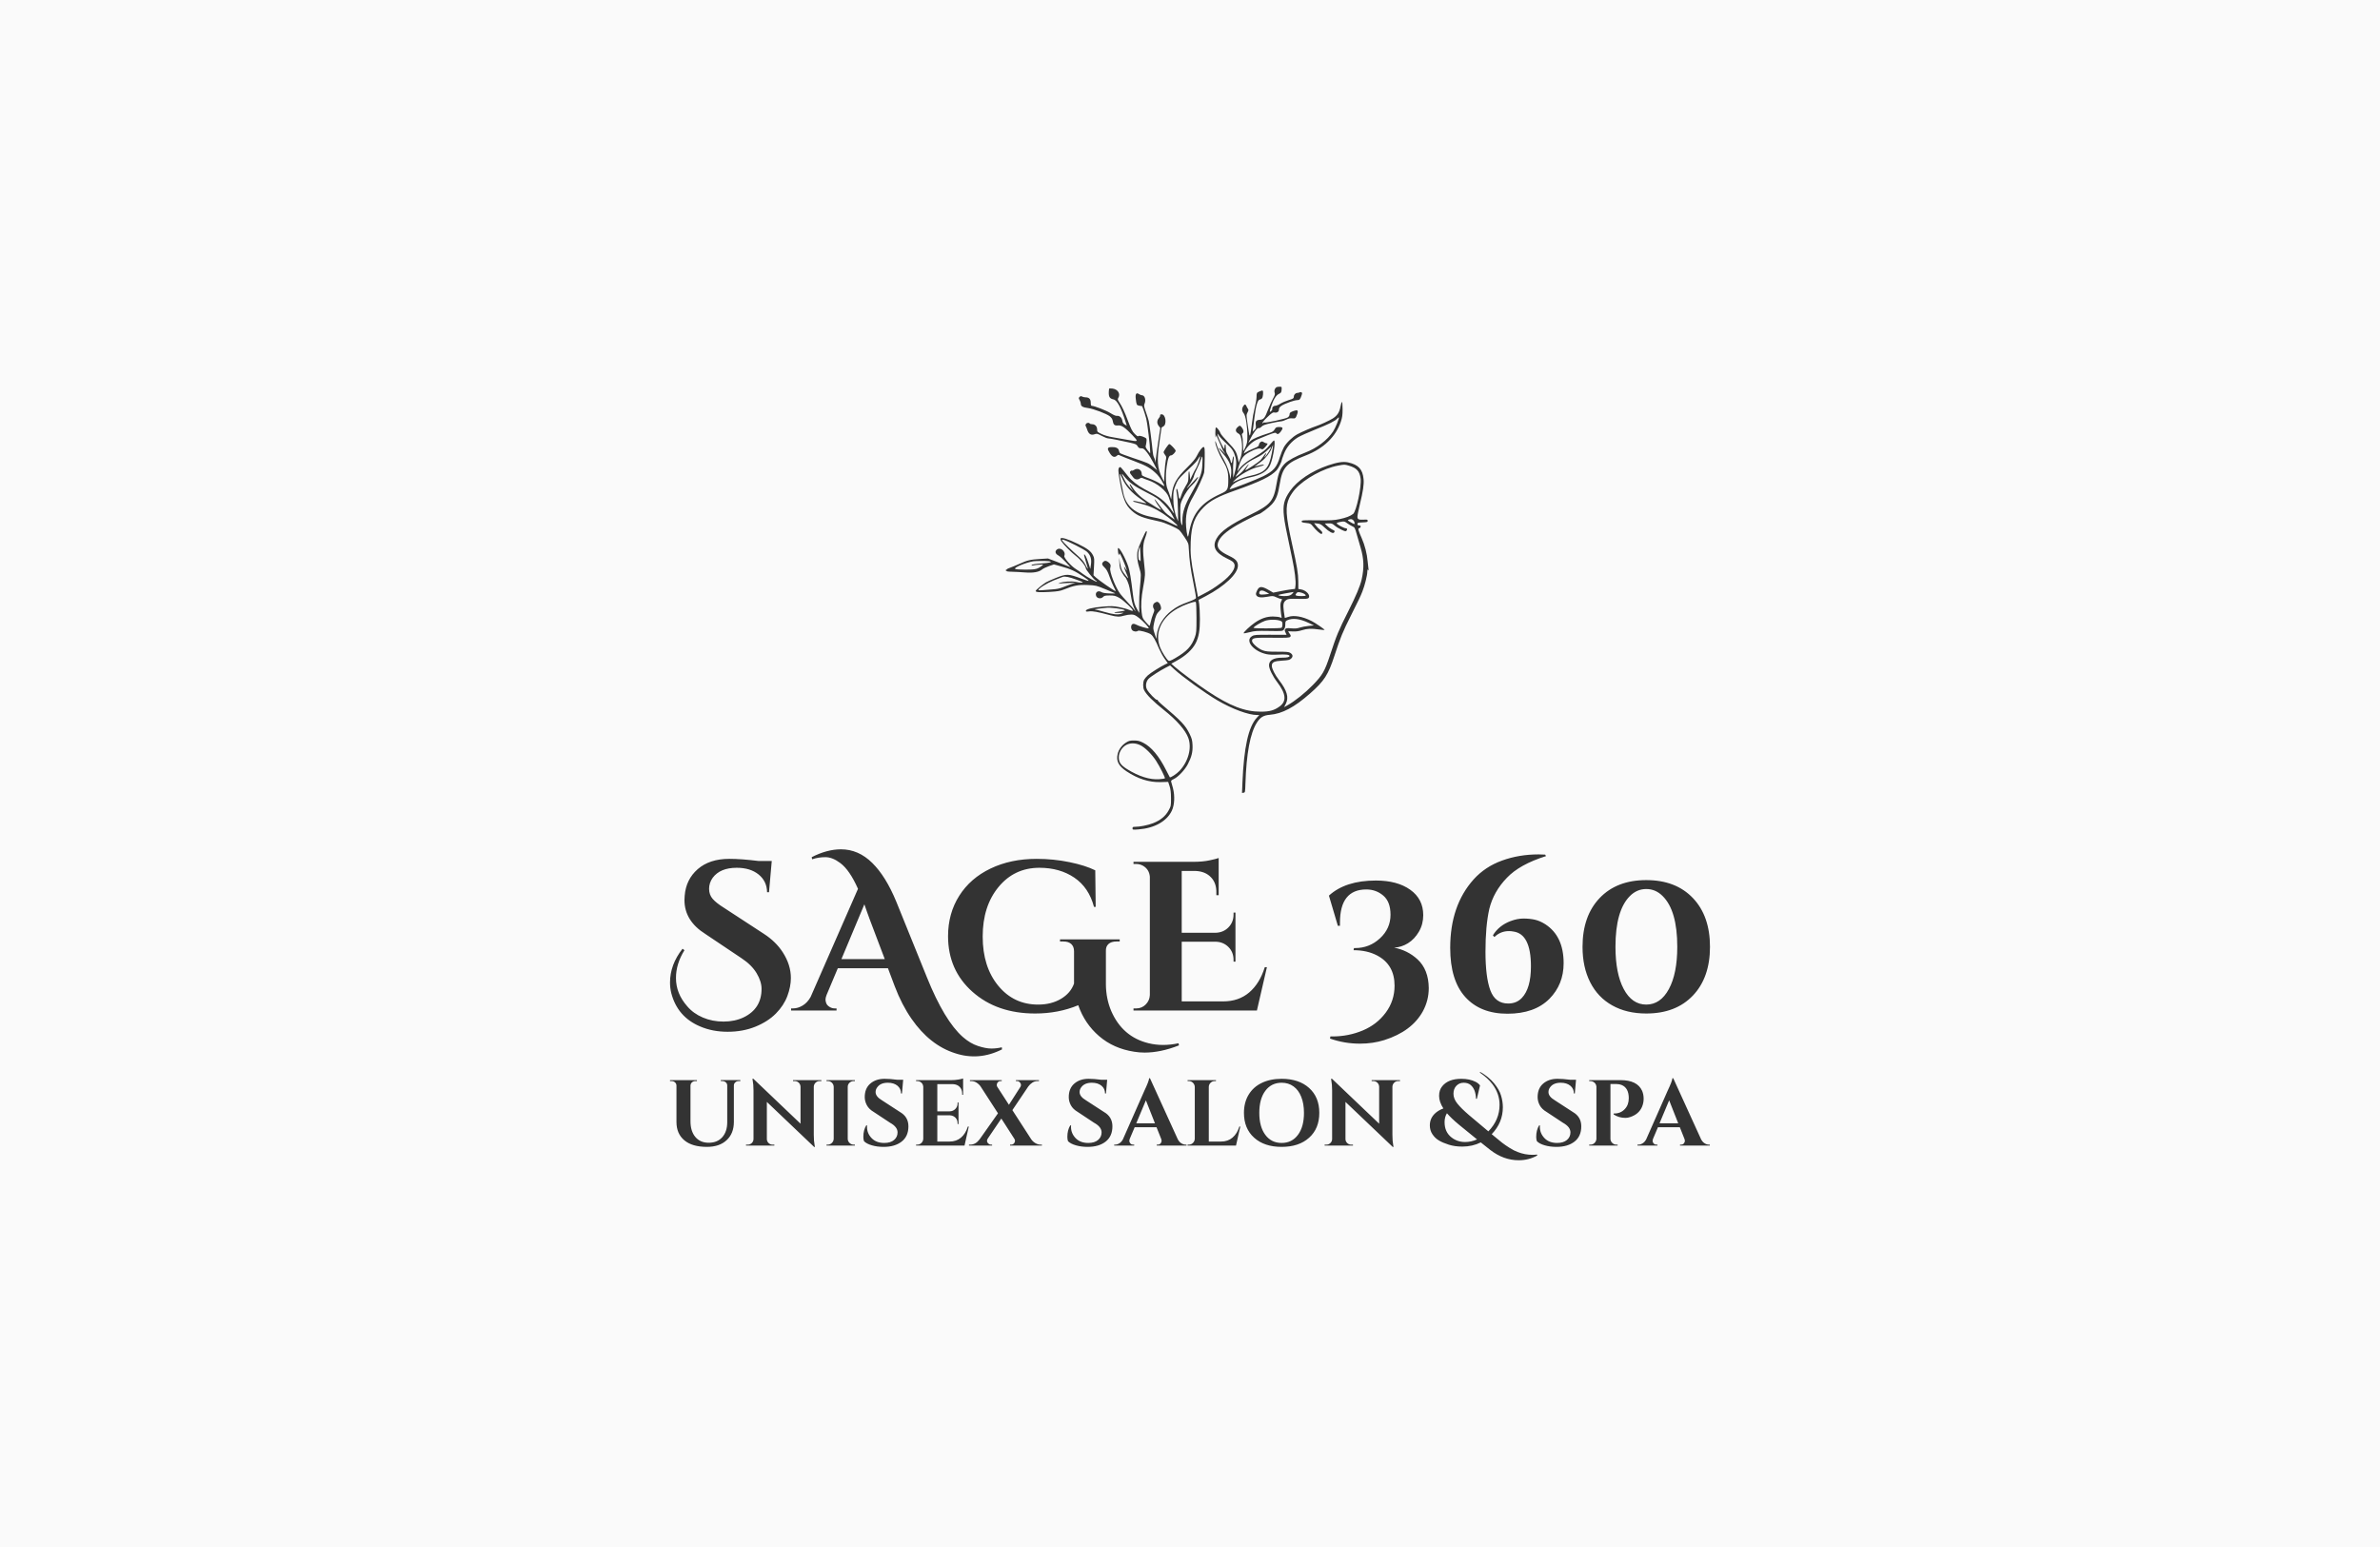 <?xml version="1.0" encoding="UTF-8"?>
<!DOCTYPE svg PUBLIC "-//W3C//DTD SVG 1.1//EN" "http://www.w3.org/Graphics/SVG/1.1/DTD/svg11.dtd">
<!-- Creator: CorelDRAW 2020 (64-Bit) -->
<svg xmlns="http://www.w3.org/2000/svg" xml:space="preserve" width="1000px" height="650px" version="1.1" style="shape-rendering:geometricPrecision; text-rendering:geometricPrecision; image-rendering:optimizeQuality; fill-rule:evenodd; clip-rule:evenodd"
viewBox="0 0 1000 650"
 xmlns:xlink="http://www.w3.org/1999/xlink"
 xmlns:xodm="http://www.corel.com/coreldraw/odm/2003">
 <defs>
  <style type="text/css">
   <![CDATA[
    .fil2 {fill:#333333}
    .fil0 {fill:#FAFAFA}
    .fil1 {fill:#333333;fill-rule:nonzero}
   ]]>
  </style>
 </defs>
 <g id="Layer_x0020_1">
  <rect class="fil0" width="1000" height="650"/>
  <g id="_2251766531568">
   <path class="fil1" d="M311.06 454.23l-0.67 0c-0.55,0 -1.03,0.17 -1.43,0.53 -0.41,0.35 -0.61,0.79 -0.61,1.31l0 15.32c0,3.22 -1.01,5.78 -3.03,7.66 -2.01,1.89 -4.78,2.83 -8.29,2.83 -4.13,0 -7.3,-0.92 -9.5,-2.77 -2.2,-1.84 -3.3,-4.4 -3.3,-7.68l0 -15.24c0,-0.57 -0.2,-1.05 -0.61,-1.41 -0.41,-0.37 -0.9,-0.55 -1.47,-0.55l-0.63 0 0 -0.4 11.31 0 0 0.4 -0.63 0c-0.57,0 -1.06,0.17 -1.45,0.53 -0.39,0.35 -0.6,0.8 -0.63,1.35l0 15.01c0,2.77 0.68,4.97 2.04,6.6 1.37,1.62 3.24,2.43 5.62,2.43 2.38,0 4.27,-0.76 5.66,-2.29 1.39,-1.54 2.09,-3.61 2.12,-6.23l0 -15.52c0,-0.55 -0.2,-1 -0.61,-1.35 -0.41,-0.36 -0.9,-0.53 -1.47,-0.53l-0.63 0 0 -0.4 8.21 0 0 0.4zm33.31 0c-0.65,0 -1.22,0.23 -1.69,0.68 -0.47,0.46 -0.72,1.02 -0.75,1.67l0 20.27c0,1.76 0.12,3.24 0.36,4.44l0.12 0.59 -0.36 0 -19.84 -18.89 0 15.59c0,0.66 0.24,1.21 0.71,1.67 0.47,0.46 1.04,0.69 1.69,0.69l0.75 0 0 0.39 -11.91 0 0 -0.39 0.71 0c0.68,0 1.26,-0.23 1.73,-0.69 0.47,-0.46 0.71,-1.03 0.71,-1.71l0 -20.39c0,-1.72 -0.12,-3.16 -0.36,-4.32l-0.08 -0.59 0.36 0 19.84 18.9 0 -15.52c-0.03,-0.68 -0.28,-1.25 -0.75,-1.71 -0.47,-0.45 -1.03,-0.68 -1.69,-0.68l-0.71 0 0 -0.4 11.91 0 0 0.4 -0.75 0zm3.42 26.71c0.68,0 1.26,-0.24 1.75,-0.73 0.48,-0.48 0.74,-1.06 0.76,-1.75l0 -21.8c-0.02,-0.68 -0.28,-1.25 -0.76,-1.73 -0.49,-0.47 -1.07,-0.7 -1.75,-0.7l-0.51 0 0 -0.4 11.94 0 -0.04 0.4 -0.47 0c-0.68,0 -1.27,0.23 -1.77,0.7 -0.5,0.48 -0.75,1.05 -0.75,1.73l0 21.8c0,0.69 0.25,1.27 0.75,1.75 0.5,0.49 1.09,0.73 1.77,0.73l0.47 0 0.04 0.39 -11.94 0 0 -0.39 0.51 0zm14.96 -3.26c0,-1.89 0.41,-3.5 1.22,-4.83l0.36 0c-0.03,0.21 -0.04,0.42 -0.04,0.62 0,1.81 0.64,3.39 1.94,4.74 1.3,1.35 3.07,2.02 5.32,2.02 1.76,0 3.13,-0.42 4.11,-1.25 0.98,-0.84 1.47,-1.9 1.47,-3.19 0,-1.54 -1.05,-2.89 -3.14,-4.04l-6.84 -4.52c-1.36,-0.79 -2.33,-1.74 -2.92,-2.85 -0.59,-1.11 -0.89,-2.24 -0.89,-3.4 0,-2.46 0.78,-4.36 2.34,-5.69 1.56,-1.34 3.56,-2.01 5.99,-2.01 1.44,0 3.22,0.13 5.34,0.4l2.48 0 -0.51 5.77 -0.4 0c0,-1.36 -0.5,-2.45 -1.51,-3.28 -1.01,-0.82 -2.35,-1.24 -4.02,-1.24 -2.05,0 -3.53,0.63 -4.44,1.89 -0.47,0.6 -0.71,1.28 -0.71,2.04 0,1.26 0.92,2.42 2.75,3.5l7.5 4.87c2.36,1.36 3.54,3.36 3.54,6.01 0,2.8 -0.95,4.94 -2.85,6.42 -1.9,1.48 -4.42,2.22 -7.56,2.22 -1.78,0 -3.43,-0.21 -4.93,-0.65 -1.51,-0.43 -2.61,-1.01 -3.32,-1.74 -0.18,-0.5 -0.28,-1.1 -0.28,-1.81zm22.67 3.26c0.68,0 1.26,-0.24 1.75,-0.73 0.48,-0.48 0.74,-1.06 0.76,-1.75l0 -21.88c-0.07,-0.91 -0.51,-1.59 -1.29,-2.04 -0.39,-0.21 -0.8,-0.31 -1.22,-0.31l-0.51 0 0 -0.4 15.04 0c0.82,0 1.71,-0.07 2.68,-0.23 0.96,-0.16 1.65,-0.32 2.04,-0.47l0 6.87 -0.39 0 0 -0.47c0,-1.18 -0.35,-2.13 -1.05,-2.85 -0.69,-0.72 -1.63,-1.1 -2.8,-1.16l-6.6 0 0 11.43 5.18 0c0.97,-0.02 1.77,-0.36 2.4,-1 0.63,-0.64 0.94,-1.43 0.94,-2.37l0 -0.36 0.39 0 0 9.08 -0.39 0 0 -0.32c0,-1.31 -0.52,-2.28 -1.57,-2.9 -0.52,-0.29 -1.1,-0.45 -1.73,-0.48l-5.22 0 0 11.04 5.14 0c1.91,0 3.52,-0.55 4.81,-1.65 1.3,-1.1 2.26,-2.65 2.89,-4.67l0.39 0 -1.8 8.01 -20.35 0 0 -0.39 0.51 0zm39.48 0c0.55,0 0.99,-0.26 1.33,-0.79 0.16,-0.28 0.24,-0.56 0.24,-0.82 0,-0.26 -0.08,-0.52 -0.24,-0.79l-5.5 -8.56 -5.77 8.52c-0.44,0.79 -0.31,1.47 0.39,2.05 0.32,0.26 0.65,0.39 0.99,0.39l0.51 0 0 0.39 -9.71 0 0 -0.39 0.55 0c1.47,0 2.77,-0.73 3.89,-2.2l7.74 -10.96 -7.27 -11.24c-0.44,-0.65 -1.02,-1.2 -1.73,-1.65 -0.7,-0.44 -1.45,-0.66 -2.23,-0.66l-0.55 0 0 -0.4 13.35 0 0 0.4 -0.51 0c-0.55,0 -0.99,0.26 -1.33,0.78 -0.16,0.29 -0.24,0.57 -0.24,0.85 0,0.27 0.07,0.53 0.2,0.76l4.91 7.58 4.83 -7.54c0.16,-0.26 0.23,-0.53 0.23,-0.8 0,-0.28 -0.09,-0.55 -0.27,-0.81 -0.34,-0.55 -0.79,-0.82 -1.34,-0.82l-0.51 0 0 -0.4 9.67 0 0 0.4 -0.55 0c-0.79,0 -1.52,0.21 -2.2,0.64 -0.68,0.44 -1.26,0.98 -1.73,1.64l-6.68 9.93 7.9 12.22c0.44,0.66 1.02,1.2 1.74,1.63 0.72,0.43 1.46,0.65 2.22,0.65l0.55 0 0 0.39 -13.39 0 0 -0.39 0.51 0zm23.57 -3.26c0,-1.89 0.4,-3.5 1.22,-4.83l0.35 0c-0.03,0.21 -0.04,0.42 -0.04,0.62 0,1.81 0.65,3.39 1.94,4.74 1.3,1.35 3.08,2.02 5.33,2.02 1.75,0 3.12,-0.42 4.1,-1.25 0.98,-0.84 1.48,-1.9 1.48,-3.19 0,-1.54 -1.05,-2.89 -3.15,-4.04l-6.83 -4.52c-1.36,-0.79 -2.34,-1.74 -2.93,-2.85 -0.59,-1.11 -0.88,-2.24 -0.88,-3.4 0,-2.46 0.78,-4.36 2.34,-5.69 1.55,-1.34 3.55,-2.01 5.99,-2.01 1.44,0 3.22,0.13 5.34,0.4l2.47 0 -0.51 5.77 -0.39 0c0,-1.36 -0.5,-2.45 -1.51,-3.28 -1.01,-0.82 -2.35,-1.24 -4.03,-1.24 -2.04,0 -3.52,0.63 -4.44,1.89 -0.47,0.6 -0.71,1.28 -0.71,2.04 0,1.26 0.92,2.42 2.75,3.5l7.51 4.87c2.35,1.36 3.53,3.36 3.53,6.01 0,2.8 -0.95,4.94 -2.84,6.42 -1.9,1.48 -4.42,2.22 -7.57,2.22 -1.78,0 -3.42,-0.21 -4.93,-0.65 -1.5,-0.43 -2.61,-1.01 -3.32,-1.74 -0.18,-0.5 -0.27,-1.1 -0.27,-1.81zm49.73 3.26l0.35 0 0 0.39 -12.53 0 0 -0.39 0.36 0c0.57,0 1,-0.18 1.27,-0.53 0.28,-0.36 0.41,-0.69 0.41,-1 0,-0.32 -0.06,-0.63 -0.19,-0.95l-1.93 -4.83 -9.19 0 -2.04 4.83c-0.13,0.35 -0.2,0.67 -0.2,0.97 0,0.3 0.14,0.62 0.42,0.98 0.27,0.35 0.71,0.53 1.31,0.53l0.32 0 0 0.39 -8.41 0 0 -0.39 0.35 0c0.6,0 1.21,-0.18 1.81,-0.55 0.6,-0.37 1.1,-0.92 1.49,-1.65l9.08 -20.55c1.23,-2.59 1.88,-4.3 1.96,-5.14l0.35 0 11.67 25.61c0.39,0.76 0.89,1.33 1.49,1.71 0.61,0.38 1.22,0.57 1.85,0.57zm-20.78 -8.96l7.86 0 -3.81 -9.66 -4.05 9.66zm22.08 8.96c0.68,0 1.26,-0.24 1.74,-0.73 0.49,-0.48 0.74,-1.06 0.77,-1.75l0 -21.76c-0.03,-0.68 -0.28,-1.26 -0.77,-1.75 -0.48,-0.48 -1.06,-0.72 -1.74,-0.72l-0.51 0 0 -0.4 11.94 0 -0.04 0.4 -0.47 0c-0.68,0 -1.27,0.24 -1.77,0.72 -0.5,0.49 -0.75,1.07 -0.75,1.75l0 22.94 5.15 0c1.91,0 3.51,-0.55 4.81,-1.65 1.3,-1.1 2.26,-2.65 2.89,-4.67l0.39 0 -1.81 8.01 -20.34 0 0 -0.39 0.51 0zm39 -27.66c4.85,0 8.7,1.29 11.55,3.85 2.86,2.57 4.28,6.05 4.28,10.45 0,4.4 -1.42,7.89 -4.28,10.45 -2.85,2.57 -6.7,3.85 -11.55,3.85 -4.84,0 -8.69,-1.28 -11.54,-3.85 -2.86,-2.56 -4.29,-6.05 -4.29,-10.45 0,-2.9 0.65,-5.44 1.95,-7.6 1.29,-2.16 3.13,-3.82 5.52,-4.97 2.38,-1.15 5.17,-1.73 8.36,-1.73zm-6.85 23.55c1.69,2.27 3.97,3.4 6.85,3.4 2.88,0 5.17,-1.13 6.86,-3.4 1.69,-2.26 2.53,-5.35 2.53,-9.25 0,-2.56 -0.38,-4.8 -1.14,-6.71 -0.76,-1.92 -1.84,-3.38 -3.26,-4.4 -1.41,-1.03 -3.07,-1.54 -4.99,-1.54 -2.88,0 -5.16,1.14 -6.85,3.4 -1.69,2.27 -2.53,5.35 -2.53,9.25 0,3.9 0.84,6.99 2.53,9.25zm55.84 -22.6c-0.66,0 -1.22,0.23 -1.69,0.68 -0.47,0.46 -0.72,1.02 -0.75,1.67l0 20.27c0,1.76 0.12,3.24 0.36,4.44l0.11 0.59 -0.35 0 -19.84 -18.89 0 15.59c0,0.66 0.24,1.21 0.71,1.67 0.47,0.46 1.03,0.69 1.69,0.69l0.75 0 0 0.39 -11.91 0 0 -0.39 0.71 0c0.68,0 1.26,-0.23 1.73,-0.69 0.47,-0.46 0.71,-1.03 0.71,-1.71l0 -20.39c0,-1.72 -0.12,-3.16 -0.36,-4.32l-0.08 -0.59 0.36 0 19.84 18.9 0 -15.52c-0.03,-0.68 -0.28,-1.25 -0.75,-1.71 -0.47,-0.45 -1.04,-0.68 -1.69,-0.68l-0.71 0 0 -0.4 11.91 0 0 0.4 -0.75 0zm58.41 31.27c-2.35,1.33 -4.95,2 -7.78,2 -4.24,0 -8.22,-1.44 -11.94,-4.32 -0.76,-0.6 -2.09,-1.66 -4,-3.18 -2.36,1.17 -4.95,1.76 -7.78,1.76 -2.07,0 -3.96,-0.26 -5.66,-0.8 -1.7,-0.54 -3.1,-1.13 -4.18,-1.79 -1.09,-0.65 -1.99,-1.52 -2.71,-2.61 -0.72,-1.09 -1.08,-2.32 -1.08,-3.71 0,-2.15 0.85,-3.93 2.55,-5.35 0.92,-0.76 1.96,-1.34 3.14,-1.76 -1.2,-1.86 -1.8,-3.62 -1.8,-5.27 0,-1.65 0.44,-3.01 1.33,-4.08 1.68,-2.07 4.35,-3.11 8.01,-3.11 2.34,0 4.33,0.42 5.98,1.26 0.83,0.42 1.46,0.93 1.88,1.53l-1.33 5.62 -0.36 0c-0.08,-2.64 -0.81,-4.57 -2.2,-5.77 -0.76,-0.66 -1.75,-0.99 -2.98,-0.99 -1.23,0 -2.25,0.43 -3.07,1.28 -0.81,0.85 -1.22,1.97 -1.22,3.36 0,1.39 0.54,2.76 1.62,4.1 1.07,1.35 2.7,2.96 4.89,4.84 2.18,1.87 4.9,4.15 8.15,6.85 3.14,-3.22 4.71,-6.94 4.71,-11.16 0,-3.11 -0.99,-5.99 -2.98,-8.64 -1.37,-1.8 -3.15,-3.44 -5.35,-4.91l0.24 -0.23c2.33,1.33 4.24,2.9 5.74,4.69 1.49,1.8 2.48,3.54 2.98,5.23 0.5,1.68 0.75,3.32 0.75,4.89 0,4.29 -1.56,8.06 -4.68,11.31l1.22 1.02c1.23,1.05 2.27,1.9 3.12,2.55 0.85,0.66 1.91,1.39 3.16,2.18 1.26,0.8 2.44,1.4 3.54,1.79 1.96,0.76 4.01,1.14 6.13,1.14 0.63,0 1.26,-0.04 1.88,-0.12l0.08 0.4zm-38.93 -13.99c0,2.75 0.97,4.89 2.91,6.4 1.65,1.29 3.56,1.93 5.74,1.93 1.7,0 3.36,-0.37 4.98,-1.1 -4.16,-3.35 -6.7,-5.42 -7.62,-6.21 -2.14,-1.78 -3.82,-3.38 -5.02,-4.79 -0.66,1.07 -0.99,2.33 -0.99,3.77zm38.5 6.17c0,-1.89 0.41,-3.5 1.22,-4.83l0.35 0c-0.02,0.21 -0.04,0.42 -0.04,0.62 0,1.81 0.65,3.39 1.95,4.74 1.29,1.35 3.07,2.02 5.32,2.02 1.75,0 3.12,-0.42 4.1,-1.25 0.99,-0.84 1.48,-1.9 1.48,-3.19 0,-1.54 -1.05,-2.89 -3.14,-4.04l-6.84 -4.52c-1.36,-0.79 -2.34,-1.74 -2.93,-2.85 -0.59,-1.11 -0.88,-2.24 -0.88,-3.4 0,-2.46 0.78,-4.36 2.34,-5.69 1.56,-1.34 3.55,-2.01 5.99,-2.01 1.44,0 3.22,0.13 5.34,0.4l2.47 0 -0.51 5.77 -0.39 0c0,-1.36 -0.5,-2.45 -1.51,-3.28 -1.01,-0.82 -2.35,-1.24 -4.03,-1.24 -2.04,0 -3.52,0.63 -4.44,1.89 -0.47,0.6 -0.7,1.28 -0.7,2.04 0,1.26 0.91,2.42 2.75,3.5l7.5 4.87c2.36,1.36 3.53,3.36 3.53,6.01 0,2.8 -0.94,4.94 -2.84,6.42 -1.9,1.48 -4.42,2.22 -7.57,2.22 -1.78,0 -3.42,-0.21 -4.93,-0.65 -1.5,-0.43 -2.61,-1.01 -3.31,-1.74 -0.19,-0.5 -0.28,-1.1 -0.28,-1.81zm44.43 -12.57c-0.89,2.04 -2.54,3.45 -4.95,4.24 -0.71,0.24 -1.36,0.35 -1.97,0.35 -1.85,0 -3.52,-0.48 -4.98,-1.45l0 -0.39c1.96,0.05 3.55,-0.59 4.75,-1.93 1.07,-1.15 1.61,-2.66 1.61,-4.51 0,-2.86 -0.99,-4.71 -2.99,-5.54 -0.62,-0.26 -1.32,-0.4 -2.08,-0.4l-2.63 0 0 22.98c0,0.69 0.25,1.27 0.75,1.75 0.49,0.49 1.08,0.73 1.76,0.73l0.51 0 0 0.39 -11.94 0 0 -0.39 0.51 0c0.69,0 1.27,-0.24 1.75,-0.73 0.49,-0.48 0.74,-1.06 0.77,-1.75l0 -21.95c-0.11,-0.89 -0.55,-1.55 -1.34,-1.97 -0.36,-0.21 -0.76,-0.31 -1.18,-0.31l-0.51 0 0 -0.4 13.12 0c4.74,0 7.78,1.51 9.12,4.52 0.42,1 0.63,2.1 0.63,3.32 0,1.22 -0.24,2.36 -0.71,3.44zm28.16 15.83l0.36 0 0 0.39 -12.53 0 0 -0.39 0.35 0c0.58,0 1,-0.18 1.28,-0.53 0.27,-0.36 0.41,-0.69 0.41,-1 0,-0.32 -0.07,-0.63 -0.2,-0.95l-1.92 -4.83 -9.19 0 -2.05 4.83c-0.13,0.35 -0.19,0.67 -0.19,0.97 0,0.3 0.13,0.62 0.41,0.98 0.28,0.35 0.71,0.53 1.32,0.53l0.31 0 0 0.39 -8.41 0 0 -0.39 0.36 0c0.6,0 1.2,-0.18 1.8,-0.55 0.61,-0.37 1.1,-0.92 1.5,-1.65l9.07 -20.55c1.23,-2.59 1.89,-4.3 1.96,-5.14l0.36 0 11.67 25.61c0.39,0.76 0.89,1.33 1.49,1.71 0.6,0.38 1.22,0.57 1.84,0.57zm-20.78 -8.96l7.86 0 -3.81 -9.66 -4.05 9.66z"/>
   <path class="fil1" d="M287.59 399.24c-2.38,3.81 -3.57,7.71 -3.57,11.69 0,4.35 1.57,8.3 4.73,11.87 1.72,2.03 3.91,3.6 6.56,4.73 2.64,1.13 5.54,1.7 8.7,1.7 3.15,0 5.98,-0.59 8.48,-1.79 5,-2.43 7.49,-6.42 7.49,-11.95 0,-2.09 -0.7,-4.29 -2.09,-6.61 -1.4,-2.32 -3.5,-4.4 -6.3,-6.25l-15.17 -10.17c-5.89,-3.69 -8.83,-8.45 -8.83,-14.28 0,-0.6 0.03,-1.19 0.09,-1.79 0.35,-4.58 2.18,-8.31 5.48,-11.2 3.31,-2.88 7.72,-4.33 13.26,-4.33 3.39,0 7.49,0.3 12.31,0.9l5.54 0 -1.16 13.12 -0.81 0c-0.05,-3.1 -1.25,-5.58 -3.57,-7.46 -2.32,-1.87 -5.38,-2.81 -9.19,-2.81 -4.64,0 -8,1.4 -10.08,4.2 -1.02,1.43 -1.52,2.97 -1.52,4.64 0,1.66 0.5,3.08 1.52,4.24 1.01,1.16 2.61,2.42 4.82,3.79l16.69 10.89c3.39,2.2 6.03,4.79 7.94,7.77 2.26,3.51 3.39,7.1 3.39,10.79 0,2.38 -0.49,4.9 -1.47,7.55 -0.98,2.64 -2.59,5.1 -4.82,7.36 -2.23,2.26 -5.1,4.1 -8.61,5.53 -3.51,1.43 -7.4,2.14 -11.65,2.14 -4.26,0 -8.11,-0.74 -11.56,-2.23 -6.37,-2.67 -10.41,-7.35 -12.14,-14.01 -0.35,-1.43 -0.53,-2.92 -0.53,-4.46 0,-5 1.75,-9.73 5.26,-14.19l0.81 0.62zm133.42 41.68c-6.48,3.27 -13.06,3.81 -19.72,1.61 -7.08,-2.26 -13.18,-7.08 -18.3,-14.46 -2.73,-3.93 -5.08,-8.48 -7.05,-13.66l-2.85 -7.58 -21.07 0 -4.73 11.24c-0.29,0.78 -0.44,1.4 -0.44,1.88 0,0.47 0.1,1 0.31,1.56 0.21,0.57 0.65,1.07 1.34,1.52 0.68,0.44 1.44,0.67 2.27,0.67l0.72 0 0 0.89 -19.1 0 0 -0.89 0.8 0c1.37,0 2.73,-0.41 4.06,-1.21 1.34,-0.8 2.46,-2.01 3.35,-3.61l19.9 -45.43c-2.32,-5.24 -4.79,-8.84 -7.4,-10.8 -2.21,-1.67 -4.3,-2.5 -6.3,-2.5 -1.99,0 -3.85,0.3 -5.57,0.89l-0.18 -0.89c4.28,-2.2 8.39,-3.3 12.31,-3.3 4.88,0 9.26,1.9 13.12,5.71 3.81,3.75 7.17,9.16 10.09,16.24l12.94 31.96c4.88,12.07 9.88,20.37 14.99,24.9 2.09,1.84 4.23,3.12 6.43,3.83 2.2,0.72 4.06,1.07 5.58,1.07 1.51,0 2.99,-0.17 4.42,-0.53l0.08 0.89zm-67.47 -37.93l18.21 0 -6.25 -16.51c-0.3,-0.83 -0.71,-1.98 -1.25,-3.44 -0.53,-1.45 -0.89,-2.48 -1.07,-3.08l-9.64 23.03zm127.36 39.27c-1.49,0 -2.94,-0.12 -4.37,-0.36 -5.77,-0.89 -10.68,-3.08 -14.73,-6.56 -4.04,-3.48 -6.96,-7.81 -8.75,-12.98 -5.59,2.32 -11.63,3.48 -18.11,3.48 -10.71,0 -19.49,-3.04 -26.33,-9.11 -6.84,-6.06 -10.27,-13.86 -10.27,-23.38 0,-6.37 1.57,-12.02 4.69,-16.96 3.12,-4.93 7.51,-8.76 13.16,-11.46 5.66,-2.71 12.11,-4.07 19.37,-4.07 4.76,0 9.37,0.47 13.84,1.39 4.46,0.92 8.06,2.07 10.79,3.43l0.18 15.36 -0.71 0c-1.43,-5.42 -4.18,-9.51 -8.26,-12.28 -4.07,-2.76 -8.97,-4.15 -14.68,-4.15 -7.02,0 -12.75,2.7 -17.18,8.08 -4.43,5.38 -6.65,12.32 -6.65,20.8 0,8.47 2.17,15.36 6.52,20.66 4.34,5.29 9.93,7.94 16.78,7.94 3.69,0 6.88,-0.8 9.59,-2.41 2.71,-1.61 4.54,-3.75 5.49,-6.43l0 -13.56c0,-1.31 -0.39,-2.32 -1.16,-3.04 -0.77,-0.71 -1.87,-1.07 -3.3,-1.07l-1.43 0 0 -0.89 25.08 0 0 0.89 -1.34 0c-1.49,0 -2.62,0.36 -3.39,1.07 -0.78,0.72 -1.13,1.7 -1.07,2.95l0 14.19c0.06,3.93 0.8,7.59 2.23,10.98 3.15,7.26 8.39,11.78 15.71,13.56 1.96,0.48 4,0.72 6.11,0.72 2.11,0 4.27,-0.24 6.47,-0.72l0.18 0.9c-5.12,2.02 -9.94,3.03 -14.46,3.03zm-3.48 -18.56c1.55,0 2.87,-0.55 3.97,-1.65 1.1,-1.1 1.68,-2.43 1.74,-3.98l0 -49.71c-0.18,-2.08 -1.16,-3.63 -2.94,-4.64 -0.9,-0.48 -1.82,-0.71 -2.77,-0.71l-1.16 0 0 -0.9 25.08 0c2.62,0 4.91,-0.2 6.87,-0.62 1.96,-0.42 3.24,-0.74 3.84,-0.98l0 15.62 -0.98 0 0 -1.07c0.06,-2.68 -0.7,-4.84 -2.28,-6.48 -1.58,-1.63 -3.7,-2.51 -6.38,-2.63l-5.89 0 0 25.97 14.19 0c2.2,-0.06 4.02,-0.81 5.44,-2.27 1.43,-1.46 2.15,-3.26 2.15,-5.4l0 -0.8 0.8 0 0 20.61 -0.8 0 0 -0.71c0,-2.2 -0.72,-4.02 -2.15,-5.45 -1.42,-1.42 -3.21,-2.17 -5.35,-2.23l-14.28 0 0 25.08 17.4 0c4.35,0 7.99,-1.25 10.94,-3.75 2.94,-2.5 5.13,-6.04 6.56,-10.62l0.89 0 -4.2 18.21 -51.85 0 0 -0.89 1.16 0zm80.95 -47.39c4.64,-4.23 11.21,-6.34 19.72,-6.34 6.01,0 10.83,1.29 14.46,3.88 3.63,2.59 5.45,6.14 5.45,10.67 0,2.55 -0.61,4.87 -1.83,6.96 -1.22,2.08 -2.74,3.69 -4.56,4.82 -1.81,1.13 -3.76,1.75 -5.84,1.87 3.75,0.72 7.02,2.35 9.82,4.91 3.09,2.86 4.67,6.87 4.73,12.05 0,3.51 -0.84,6.78 -2.5,9.82 -3.1,5.59 -8.48,9.61 -16.16,12.05 -3.21,1.01 -6.63,1.51 -10.26,1.51 -4.34,0 -8.54,-0.71 -12.58,-2.14l0.17 -0.89c0.3,0 0.6,0 0.9,0 4.46,0 8.68,-0.84 12.67,-2.5 3.99,-1.67 7.21,-4.17 9.68,-7.5 2.47,-3.33 3.71,-7.11 3.71,-11.33 0,-5.89 -2.44,-10.12 -7.32,-12.68 -2.8,-1.48 -6.1,-2.23 -9.91,-2.23l0.18 -0.89c0.18,0 0.33,0 0.45,0 4.04,0 7.54,-1.37 10.48,-4.11 2.95,-2.73 4.42,-6.03 4.42,-9.9 0,-3.63 -1.01,-6.31 -3.03,-8.03 -2.03,-1.73 -4.41,-2.59 -7.14,-2.59 -7.38,0 -11.07,4.64 -11.07,13.92 0,0.42 0,0.86 0,1.34l-0.89 0 -3.75 -12.67zm75.68 14.9c-2.38,0 -4.43,0.83 -6.16,2.5l-0.62 -0.72c1.67,-2.73 4.13,-4.73 7.41,-5.98 1.9,-0.71 3.72,-1.07 5.44,-1.07 1.73,0 3.32,0.17 4.78,0.49 1.45,0.33 2.93,0.97 4.41,1.92 5.12,3.34 7.68,8.78 7.68,16.34 0,5.95 -1.99,10.94 -5.98,14.99 -4.16,4.16 -10.04,6.25 -17.63,6.25 -7.58,0 -13.49,-2.34 -17.71,-7.01 -4.23,-4.67 -6.34,-11.56 -6.34,-20.66 0,-11.84 3.27,-21.42 9.82,-28.74 3.21,-3.57 7.2,-6.22 11.96,-7.94 4.76,-1.73 9.87,-2.59 15.35,-2.59 0.89,0 1.81,0.03 2.77,0.09l0.35 0.63c-7.38,2.31 -12.85,5.35 -16.42,9.1 -3.75,3.87 -6.22,8.24 -7.41,13.12 -1.07,4.76 -1.6,10.72 -1.6,17.89 0,7.17 0.68,12.6 2.05,16.29 1.37,3.69 3.87,5.53 7.5,5.53 2.32,0 4.22,-0.77 5.71,-2.32 2.56,-2.67 3.84,-7.11 3.84,-13.29 0,-9.11 -2.47,-13.99 -7.41,-14.64 -0.6,-0.12 -1.19,-0.18 -1.79,-0.18zm38.07 -13.88c4.79,-5.03 11.32,-7.54 19.59,-7.54 8.27,0 14.8,2.51 19.59,7.54 4.79,5.03 7.18,11.86 7.18,20.48 0,8.63 -2.39,15.46 -7.18,20.49 -4.79,5.03 -11.32,7.54 -19.59,7.54 -5.48,0 -10.24,-1.13 -14.28,-3.39 -4.05,-2.26 -7.14,-5.51 -9.28,-9.73 -2.15,-4.23 -3.22,-9.19 -3.22,-14.91 0,-8.62 2.4,-15.45 7.19,-20.48zm26.46 -0.85c-1.96,-1.96 -4.25,-2.94 -6.87,-2.94 -2.62,0 -4.91,0.98 -6.87,2.94 -4.05,4.05 -6.07,11.16 -6.07,21.33 0,7.5 1.16,13.42 3.48,17.76 2.32,4.35 5.47,6.52 9.46,6.52 3.98,0 7.15,-2.17 9.5,-6.52 2.35,-4.34 3.53,-10.26 3.53,-17.76 0,-10.17 -2.05,-17.28 -6.16,-21.33z"/>
   <g>
    <path class="fil2" d="M536.28 162.72c-0.68,0.46 -1.01,1.5 -0.72,2.27 0.23,0.62 0.11,1.06 -0.68,2.48 -0.54,0.94 -1.49,3.08 -2.12,4.76 -1.28,3.39 -1.81,4.04 -3.33,4.14 -1.6,0.1 -1.98,0.58 -1.79,2.21 0.15,1.21 0.07,1.48 -0.57,2.08l-0.74 0.69 0.16 -1.18c0.1,-0.64 0.37,-2.85 0.61,-4.89 0.56,-4.65 1.32,-7.25 2.17,-7.38 0.34,-0.05 0.77,-0.28 0.97,-0.52 0.45,-0.55 0.67,-3 0.29,-3.24 -0.15,-0.1 -0.79,0.06 -1.41,0.36 -1.11,0.52 -1.13,0.56 -1.16,2.31 -0.02,0.98 -0.38,3.05 -0.8,4.6 -0.41,1.56 -0.92,4.43 -1.13,6.4 -0.21,1.96 -0.52,4.06 -0.7,4.67 -0.31,1.04 -0.37,0.82 -1.02,-3.52 -0.68,-4.53 -0.68,-4.65 -0.15,-5.64 0.45,-0.84 0.49,-1.12 0.18,-1.54 -0.2,-0.28 -0.49,-0.82 -0.65,-1.18 -0.37,-0.86 -0.72,-0.85 -1.31,0.06 -0.67,1.03 -0.6,2.05 0.21,3.03 0.84,1.02 1.54,5.54 1.52,9.76 -0.01,2.25 -0.14,2.95 -0.8,4.39 -0.43,0.94 -0.83,1.71 -0.87,1.7 -0.06,0 -0.13,-1.25 -0.16,-2.78 -0.04,-1.53 -0.2,-3.13 -0.36,-3.54 -0.21,-0.57 -0.18,-0.85 0.14,-1.12 0.61,-0.5 0.53,-1.35 -0.22,-2.37 -0.78,-1.07 -0.94,-1.08 -1.91,-0.18 -0.98,0.9 -0.85,1.92 0.33,2.56 0.73,0.4 0.96,0.8 1.24,2.11 0.61,2.88 0.49,6.21 -0.31,8.33l-0.71 1.88 -0.36 -1.72c-0.59,-2.85 -1.1,-3.71 -4.15,-6.88 -1.61,-1.67 -3.02,-3.36 -3.14,-3.75 -0.31,-1.01 -1.62,-2.68 -1.94,-2.48 -0.16,0.1 -0.27,1.2 -0.25,2.46 0.03,1.68 0.1,2.05 0.26,1.39 0.13,-0.49 0.25,-0.71 0.26,-0.49 0.03,0.22 0.49,1.36 1.04,2.53 0.55,1.17 1.11,2.46 1.23,2.87 0.12,0.41 0.63,1.28 1.11,1.93 0.57,0.76 0.29,0.55 -0.77,-0.59 -2.23,-2.4 -2.14,-1.66 0.1,0.89 3.04,3.44 3.89,5.87 3.33,9.51 -0.21,1.32 -0.29,1.51 -0.32,0.74 -0.06,-1.87 -1.19,-5.11 -2.67,-7.7 -1.74,-3.05 -2.67,-5.05 -3.18,-6.86 -0.3,-1.08 -0.38,-1.18 -0.4,-0.51 -0.03,1.15 1.52,5.06 2.99,7.49 1.97,3.27 2.47,4.92 2.47,8.18 -0.01,4.31 -0.22,4.71 -3.33,6.11 -7.82,3.54 -11.59,8.04 -13.02,15.52 -0.24,1.25 -0.49,2.31 -0.55,2.37 -0.34,0.34 -0.9,-3.48 -0.91,-6.16 -0.01,-3.83 0.88,-6.93 3.01,-10.56 1.74,-2.96 4.42,-8.86 4.66,-10.25 0.1,-0.57 0.2,-3.18 0.23,-5.8 0.05,-4.14 -0.01,-4.77 -0.42,-4.85 -0.55,-0.11 -1.86,1.59 -2.98,3.89 -0.53,1.07 -1.8,2.59 -3.94,4.69 -4.59,4.51 -6.02,7.05 -6.53,11.55l-0.22 1.9 -0.51 -1.6c-0.28,-0.89 -0.74,-2.13 -1.02,-2.77 -0.77,-1.77 -0.9,-5.73 -0.32,-9.69 0.5,-3.36 0.96,-4.46 1.85,-4.46 0.57,0 1.88,-1.35 1.88,-1.93 0,-0.5 -2.21,-2.82 -2.68,-2.82 -0.34,0 -2.38,2.96 -2.38,3.44 0,0.19 0.28,0.69 0.62,1.13 0.56,0.71 0.59,0.93 0.29,2.32 -0.18,0.85 -0.42,3.21 -0.52,5.24l-0.19 3.7 -0.67 -1.32c-2.22,-4.37 -2.46,-7.55 -1.19,-15.95 0.42,-2.84 0.77,-5.26 0.77,-5.38 0,-0.12 0.32,-0.37 0.71,-0.55 1.63,-0.74 1.1,-5.12 -0.63,-5.12 -0.59,0 -0.71,0.13 -0.66,0.75 0.01,0.09 -0.26,0.51 -0.59,0.94 -0.79,0.99 -0.78,2.18 0.03,3.21l0.65 0.82 -0.95 6.28c-0.53,3.46 -0.96,6.75 -0.98,7.32l-0.02 1.04 -0.21 -0.89c-0.12,-0.49 -0.37,-1.18 -0.56,-1.53 -0.19,-0.36 -0.42,-1.49 -0.51,-2.53 -0.25,-2.91 -1.33,-11.26 -1.63,-12.59 -0.15,-0.65 -0.69,-2.37 -1.21,-3.82 -0.77,-2.17 -0.87,-2.76 -0.6,-3.36 0.76,-1.67 0.15,-3.67 -1.11,-3.67 -0.28,0 -0.81,-0.21 -1.18,-0.47 -1.09,-0.76 -1.59,-0.11 -1.38,1.78 0.3,2.7 0.37,2.86 1.4,3.08 0.53,0.11 1.05,0.17 1.16,0.14 0.2,-0.05 1.01,2.22 1.86,5.28 0.43,1.53 1.66,11.72 1.66,13.74l0 0.91 -1.04 -1.3c-0.62,-0.78 -0.97,-1.49 -0.86,-1.75 0.1,-0.25 0.25,-1.07 0.33,-1.83 0.14,-1.3 0.09,-1.42 -0.7,-1.82 -1.28,-0.65 -2.55,-0.89 -2.77,-0.53 -0.11,0.18 -0.72,-0.23 -1.45,-0.97 -1.02,-1.04 -1.52,-2 -2.73,-5.2 -1.56,-4.15 -2.55,-6.27 -3.8,-8.17 -0.64,-0.96 -0.71,-1.25 -0.41,-1.72 1.07,-1.71 -0.12,-3.68 -2.4,-3.96 -0.77,-0.09 -1.42,-0.07 -1.44,0.05 -0.38,3.17 0.01,4.12 1.82,4.49 1.57,0.32 3.24,3.44 5.22,9.78l0.4 1.28 -0.85 -0.51c-0.62,-0.36 -0.9,-0.81 -1.03,-1.64 -0.21,-1.28 -1.21,-2.14 -2.33,-1.99 -0.42,0.05 -1.47,-0.4 -2.69,-1.17 -1.74,-1.1 -6.75,-3.04 -7.85,-3.04 -0.26,0 -0.39,-0.44 -0.39,-1.32 0,-1.51 -0.71,-2.25 -2.16,-2.25 -0.47,0 -1.12,-0.14 -1.46,-0.32 -0.47,-0.26 -0.71,-0.23 -1.08,0.15 -0.44,0.43 -0.43,0.54 0.03,1.33 0.28,0.48 0.51,1.21 0.51,1.63 0,0.96 0.83,1.44 2.98,1.71 2.25,0.28 7.84,2.39 9.16,3.46 0.76,0.62 1.14,1.2 1.26,1.95 0.26,1.61 0.77,2.06 2.19,1.91 1.51,-0.16 2.9,0.78 6.11,4.13 2.64,2.76 2.59,2.79 -2.23,1.89 -1.8,-0.34 -4.54,-0.82 -6.09,-1.07 -1.74,-0.28 -3.54,-0.8 -4.68,-1.36 -1.75,-0.83 -1.86,-0.95 -1.86,-1.9 0,-1.27 -0.88,-2.21 -2.06,-2.21 -0.48,0 -0.96,-0.13 -1.06,-0.3 -0.31,-0.49 -1.3,-0.33 -1.62,0.26 -0.16,0.31 -0.2,0.65 -0.08,0.77 0.12,0.11 0.41,0.83 0.66,1.59 0.58,1.81 1.59,2.43 3.08,1.9 0.96,-0.35 1.16,-0.3 3.01,0.68 1.09,0.57 2.29,1.05 2.67,1.05 0.73,0 4.86,0.81 9.22,1.8 2.36,0.54 2.75,0.72 3.19,1.49 0.4,0.7 0.7,0.87 1.52,0.87 0.9,0 1.21,0.22 2.4,1.71 0.76,0.94 2.03,3.01 2.84,4.6l1.46 2.89 -1.63 -1.33c-1.94,-1.58 -2.22,-1.7 -8.72,-3.86 -2.76,-0.91 -5.15,-1.82 -5.31,-2.02 -0.15,-0.2 -0.36,-0.71 -0.46,-1.14 -0.23,-0.95 -1.33,-1.42 -3.16,-1.35 -1.73,0.07 -1.85,0.63 -0.59,2.59 1.02,1.6 1.97,1.92 2.99,1.01 0.42,-0.39 0.64,-0.41 1.19,-0.11 0.37,0.2 3.06,1.27 5.99,2.38 5.45,2.08 6.89,2.91 9.66,5.61 1.03,1 3.04,4.26 3.04,4.92 0,0.09 -0.77,-0.36 -1.71,-1 -0.94,-0.63 -3.08,-1.65 -4.75,-2.26 -2.91,-1.06 -3.05,-1.15 -3.05,-1.97 0,-1.7 -1.79,-2.58 -3.2,-1.59 -0.37,0.26 -0.78,0.39 -0.93,0.31 -0.14,-0.1 -0.42,0.02 -0.62,0.26 -0.33,0.4 -0.25,0.75 0.36,1.5 0.13,0.16 0.51,0.66 0.85,1.11 0.69,0.92 1.87,1.09 2.81,0.4 0.41,-0.3 0.73,-0.33 1.13,-0.12 0.3,0.16 1.35,0.56 2.34,0.88 3.76,1.24 7.71,4.49 8.62,7.1 0.55,1.57 1.95,5.83 2.2,6.68 0.1,0.33 -0.32,-0.14 -0.92,-1.04 -2.05,-3.06 -4.42,-5.18 -7.89,-7.05 -0.89,-0.49 -2.56,-1.39 -3.69,-2 -2.86,-1.54 -5.26,-3.45 -6.86,-5.46 -3.19,-4.01 -3.14,-3.97 -3.59,-3.6 -0.56,0.46 -0.52,1.66 0.15,5.51 1.32,7.56 2.37,10.2 4.95,12.56 2.53,2.32 4.53,3.11 11.77,4.64 2.23,0.47 7.28,2.69 8.37,3.67 0.31,0.27 1.29,1.62 2.2,2.99 1.6,2.44 1.64,2.56 1.75,4.91 0.21,4.51 0.73,8.35 1.93,14.24 0.65,3.23 1.15,6.09 1.1,6.35 -0.06,0.3 -1.2,0.88 -3.07,1.57 -3.69,1.37 -4.89,1.99 -7.15,3.69 -3.45,2.59 -5.83,6.45 -6.25,10.14l-0.21 1.76 -0.71 -2.18c-0.7,-2.16 -0.7,-2.21 -0.22,-4.59 0.56,-2.75 1.06,-3.86 2.23,-4.96 0.75,-0.7 0.81,-0.88 0.57,-1.93 -0.25,-1.1 -0.93,-1.91 -1.62,-1.91 -0.18,0 -0.62,0.21 -0.98,0.46 -0.74,0.52 -0.87,1.6 -0.31,2.5 0.3,0.47 0.24,0.86 -0.3,2.16 -0.36,0.88 -0.82,2.36 -1.01,3.29 -0.2,0.93 -0.43,1.7 -0.52,1.7 -0.09,-0.01 -0.8,-0.74 -1.58,-1.63 -1.34,-1.53 -1.43,-1.74 -1.73,-4.08 -0.35,-2.84 -0.15,-6.24 0.64,-10.49 0.91,-4.93 0.93,-5.5 0.45,-9.62 -0.68,-5.81 -0.61,-8.37 0.3,-10.9 0.86,-2.37 0.99,-3.08 0.58,-3.13 -0.16,-0.03 -1.08,1.81 -2.06,4.07 -1.6,3.71 -1.78,4.32 -1.79,6.2 0,1.43 0.26,2.99 0.84,4.98 0.9,3.1 0.88,2.54 0.22,9.73 -0.13,1.39 -0.23,4.08 -0.21,5.98l0.02 3.46 -0.71 -1.23c-1.26,-2.2 -1.53,-3.12 -1.99,-6.95 -0.76,-6.39 -1.26,-9.35 -1.91,-11.33 -1.19,-3.59 -3.77,-8.24 -4.29,-7.72 -0.11,0.1 -0.1,0.9 0.03,1.78 0.17,1.3 0.25,1.46 0.42,0.85 0.18,-0.67 0.3,-0.53 1.17,1.34 0.91,1.96 2.09,5.09 2.07,5.47 -0.01,0.1 -0.27,-0.29 -0.58,-0.86 -0.89,-1.62 -0.7,-0.48 0.29,1.78 0.49,1.12 0.89,2.12 0.89,2.24 0,0.33 -2.07,-2.26 -2.6,-3.25 -0.27,-0.51 -0.66,-1.92 -0.87,-3.15l-0.37 -2.23 0.11 2.3c0.1,1.91 0.28,2.58 1.05,3.93 0.52,0.9 1.07,1.71 1.22,1.81 0.58,0.36 1.72,3.03 2.02,4.75 0.17,0.98 0.51,2.94 0.76,4.37 0.24,1.42 0.79,3.29 1.21,4.16 0.72,1.47 0.72,1.51 0.09,0.68 -0.37,-0.49 -1.69,-1.98 -2.94,-3.3 -1.24,-1.33 -2.6,-2.87 -3.02,-3.42 -2,-2.63 -4.63,-9.42 -4.22,-10.88 0.33,-1.19 0.2,-1.64 -0.7,-2.39 -0.94,-0.79 -1.62,-0.85 -2.26,-0.2 -0.72,0.71 -0.57,1.3 0.61,2.41 0.82,0.77 1.31,1.69 2.05,3.81 0.53,1.54 1.37,3.54 1.86,4.44 0.49,0.91 0.81,1.64 0.7,1.63 -0.54,-0.05 -6.99,-4.51 -8.31,-5.74l-0.99 -0.93 0.2 -3.59c0.19,-3.27 0.15,-3.69 -0.41,-4.78 -0.9,-1.78 -2.32,-2.86 -6.36,-4.83 -4.2,-2.05 -6.99,-2.91 -7.26,-2.23 -0.09,0.23 0.04,0.72 0.28,1.09 0.94,1.42 4.32,4.84 6.16,6.23 1.85,1.4 4.16,4.28 4.16,5.19 0,0.56 3.09,4.42 4.04,5.05 0.4,0.26 0.69,0.53 0.63,0.59 -0.21,0.2 -4.2,-2.01 -5.71,-3.15 -0.81,-0.63 -2.24,-1.62 -3.17,-2.2 -2.06,-1.31 -5.13,-4.8 -4.83,-5.51 0.83,-1.95 -1.82,-3.99 -3.28,-2.52 -0.75,0.74 -0.43,1.67 0.79,2.34 0.61,0.32 2,1.57 3.1,2.77l2 2.18 -1.17 -0.49c-0.64,-0.28 -2.77,-1.11 -4.73,-1.85l-3.56 -1.35 -3.24 0.2c-4.13,0.24 -5.38,0.53 -8.65,2.01 -1.47,0.67 -3.35,1.44 -4.16,1.72 -1.05,0.36 -1.49,0.67 -1.49,1.05 0,0.47 0.31,0.54 2.53,0.6 1.39,0.03 3.79,0.16 5.35,0.29 3.39,0.27 5.84,-0.15 7.12,-1.22 0.47,-0.4 1.81,-1.05 2.95,-1.44l2.09 -0.71 3.06 0.84c3.97,1.09 5.85,1.95 9.37,4.33 3.05,2.05 2.89,2.21 -0.82,0.82 -5.6,-2.1 -6.31,-2.12 -10.88,-0.28 -1.78,0.71 -3.64,1.55 -4.14,1.86 -1.57,0.98 -4.26,3.22 -4.28,3.57 -0.03,0.54 1.61,0.65 5.95,0.4 3.28,-0.19 4.37,-0.38 5.91,-1 4.11,-1.68 6.1,-2.05 9.97,-1.89 3.46,0.15 3.67,0.2 7.28,1.69 2.04,0.84 3.95,1.63 4.24,1.74 0.29,0.12 -0.71,0.17 -2.23,0.11 -1.77,-0.06 -3,-0.25 -3.44,-0.54 -1.44,-0.92 -2.81,0.04 -2.27,1.59 0.39,1.1 2.1,1.34 2.94,0.4 0.46,-0.5 0.91,-0.6 2.74,-0.6 1.89,0 2.42,0.12 3.98,0.96 1.91,1.03 6.34,5.28 5.72,5.49 -0.2,0.07 -0.95,-0.14 -1.67,-0.45 -0.72,-0.32 -2.55,-0.82 -4.06,-1.11 -2.42,-0.47 -3.23,-0.49 -6.8,-0.2 -4.32,0.35 -7.18,1.06 -7.18,1.77 0,0.34 0.3,0.39 1.42,0.23 1.41,-0.19 3.41,0.17 8.81,1.6 2.78,0.74 3.98,0.77 5.94,0.17 0.8,-0.24 2.1,-0.44 2.88,-0.44 1.24,0 1.66,0.18 3.28,1.41 1.83,1.41 4.35,4.11 4.08,4.38 -0.23,0.23 -4.37,-0.99 -5.16,-1.51 -0.39,-0.25 -1.02,-0.42 -1.39,-0.36 -0.9,0.13 -1.13,1.8 -0.37,2.65 0.55,0.6 1.9,0.76 2.37,0.28 0.4,-0.39 4.31,0.64 5.43,1.44 0.95,0.67 1.95,2.41 3.48,6.05 0.54,1.26 1.58,3.15 2.32,4.19l1.35 1.89 -1.1 0.52c-2.01,0.96 -6.11,3.55 -7.27,4.59 -0.63,0.57 -1.33,1.41 -1.57,1.86 -0.54,1.06 -0.55,3.32 0,4.37 1.01,1.97 3.69,4.65 8.36,8.38 5.37,4.27 9,8.44 10.19,11.68 1.56,4.21 0.04,9.9 -3.7,13.88 -1.17,1.24 -3.82,2.98 -4.07,2.66 -0.06,-0.07 -0.74,-1.4 -1.53,-2.96 -3,-5.96 -6.24,-9.82 -9.66,-11.54 -1.56,-0.77 -2.25,-0.94 -3.87,-0.94 -1.67,0 -2.18,0.13 -3.35,0.88 -1.74,1.1 -3.04,2.87 -3.49,4.76 -0.71,2.97 0.35,5.06 3.72,7.31 4.8,3.19 9.52,4.68 14.39,4.53l3.11 -0.09 0.59 1.78c0.43,1.32 0.59,2.65 0.6,5.06 0.02,3.18 0,3.32 -1.01,5.17 -1.29,2.39 -3.48,4.17 -6.55,5.36 -2.2,0.84 -5.51,1.51 -7.56,1.51 -0.88,0 -1.05,0.1 -1.05,0.64 0,0.61 0.08,0.63 2.45,0.45 6.73,-0.49 11.96,-3.41 14.06,-7.85 1.14,-2.41 1.33,-6.15 0.49,-9.45 -0.33,-1.31 -0.68,-2.57 -0.78,-2.82 -0.12,-0.31 0.2,-0.62 1.09,-1.03 1.87,-0.88 4.67,-3.84 5.92,-6.25 1.6,-3.08 2.1,-5.12 1.98,-7.98 -0.09,-2.06 -0.27,-2.77 -1.18,-4.66 -1.8,-3.7 -3.39,-5.39 -12.07,-12.75 -0.85,-0.72 -1.47,-1.42 -1.39,-1.56 0.09,-0.14 -0.03,-0.17 -0.26,-0.09 -0.47,0.18 -3.51,-2.95 -4.26,-4.4 -0.7,-1.35 -0.4,-3.31 0.67,-4.43 0.9,-0.95 4.87,-3.5 7.5,-4.84l1.57 -0.79 1.7 1.57c3.43,3.17 13.03,10.09 18.26,13.15 6.11,3.58 12.98,6.12 16.6,6.12l0.91 0 -1.12 1.23c-3.45,3.83 -5.33,12.34 -5.95,26.96l-0.19 4.56 0.67 -0.1c0.64,-0.1 0.66,-0.24 0.77,-3.82 0.39,-12.64 2,-21.23 4.8,-25.62 1.48,-2.3 2.76,-3.08 5.47,-3.31 5.21,-0.44 10.27,-3.13 16.95,-9.01 5.89,-5.18 7.57,-7.79 10.17,-15.77 2.55,-7.8 3.44,-9.96 7.07,-17.19 3.15,-6.25 3.83,-7.68 4.67,-9.81 1.02,-2.56 2.09,-6.85 2.09,-8.38 0.01,-0.88 0.08,-1.03 0.32,-0.69 0.23,0.34 0.27,0.24 0.16,-0.44 -0.09,-0.49 -0.24,-1.9 -0.34,-3.12 -0.26,-3.2 -1.21,-6.9 -2.51,-9.81 -1.39,-3.11 -1.67,-4.17 -1.09,-4.17 0.45,0 0.86,-0.72 0.57,-1.01 -0.1,-0.1 -0.43,-0.18 -0.73,-0.18 -0.34,0 -0.54,-0.21 -0.54,-0.58 0,-0.51 0.24,-0.59 2.15,-0.67 1.91,-0.08 2.16,-0.15 2.16,-0.67 0,-0.51 -0.19,-0.57 -1.56,-0.49 -2.25,0.12 -2.75,-0.11 -2.75,-1.26 0,-0.53 0.45,-2.83 1.01,-5.11 1.36,-5.59 1.78,-8.41 1.57,-10.65 -0.39,-4.15 -2.15,-6.07 -6.48,-7.03 -2.05,-0.45 -4.5,-0.09 -8.44,1.25 -6.92,2.36 -13,6.45 -16,10.77 -2.53,3.64 -3.06,5.88 -2.53,10.7 0.27,2.46 0.83,5.31 3.49,17.86 1.06,4.99 1.59,9.42 1.34,11.24l-0.18 1.33 -1.56 0.18c-0.85,0.1 -2.91,0.45 -4.58,0.79l-3.02 0.6 -1.79 -1.04c-3.11,-1.82 -4.16,-1.76 -5.07,0.3 -0.48,1.09 -0.51,1.4 -0.2,1.9 0.54,0.87 1.99,1.04 4.65,0.56 2.24,-0.41 2.36,-0.4 3.78,0.26 0.81,0.37 1.69,0.68 1.96,0.68 0.46,0 0.47,0.08 0.04,0.93 -0.36,0.73 -0.43,1.47 -0.28,3.35 0.1,1.32 0.27,2.71 0.37,3.09 0.18,0.63 0.15,0.65 -0.66,0.34 -0.47,-0.18 -1.79,-0.33 -2.93,-0.34 -2.61,-0.01 -4.97,0.79 -7.58,2.58 -2.01,1.37 -4.99,4.19 -4.71,4.46 0.08,0.09 1.21,-0.12 2.51,-0.45 2.06,-0.54 3.06,-0.61 8.09,-0.52 5.73,0.09 5.75,0.09 6.32,-0.61 0.38,-0.48 0.57,-1.17 0.57,-2.11 0,-1.24 0.09,-1.45 0.8,-1.77 2.27,-1.04 5.27,-0.67 9,1.1l2.23 1.06 -2.23 0.21c-1.22,0.12 -2.89,0.44 -3.71,0.71 -1.11,0.37 -2.02,0.45 -3.59,0.31 -1.73,-0.16 -2.17,-0.1 -2.5,0.29 -0.33,0.4 -0.32,0.64 0.07,1.45l0.46 0.98 -6.73 -0.02c-6.27,-0.02 -6.8,0.02 -7.77,0.58 -3.15,1.85 0.58,6.42 6.17,7.59 1.05,0.22 2.81,0.29 4.57,0.18 3.24,-0.2 5.01,0 5.01,0.55 0,0.5 -0.97,0.73 -3.12,0.73 -3.63,0.02 -5.5,1.11 -5.5,3.22 0,1.43 1.52,4.54 3.43,7.04 3.73,4.89 4.04,8.04 0.99,10.25 -2.24,1.63 -4.2,2.17 -7.84,2.18 -6.73,0.02 -12.97,-2.38 -22.28,-8.56 -4.51,-3 -11.62,-8.25 -13.93,-10.32l-1.45 -1.28 2.17 -1.19c3.87,-2.11 6.7,-4.72 8.11,-7.47 1.27,-2.5 1.79,-5.45 1.76,-10.07 -0.01,-2.45 -0.15,-5.27 -0.29,-6.27l-0.28 -1.81 3 -1.57c8.08,-4.26 13.54,-9.43 13.54,-12.85 -0.01,-1.74 -0.92,-2.76 -3.64,-4.05 -4.21,-2 -5.42,-3.47 -4.69,-5.7 0.75,-2.26 3.25,-4.54 8.03,-7.32 2.29,-1.34 8.72,-4.57 9.08,-4.57 0.6,0 4.27,-2.75 5.48,-4.1 1.85,-2.07 2.56,-3.93 3.31,-8.54 1.13,-7 2.81,-8.84 10.98,-12.01 7.46,-2.9 12.57,-7.83 14.7,-14.17 0.58,-1.72 0.73,-2.77 0.73,-5.14 0,-1.64 -0.11,-3.05 -0.25,-3.13 -0.14,-0.09 -0.41,0.74 -0.61,1.84 -0.45,2.47 -1.33,3.85 -3.25,5.08 -1.38,0.88 -5.42,2.73 -7.19,3.29 -1.58,0.49 -6.17,2.49 -7.72,3.35 -2.1,1.17 -4.56,3.54 -5.64,5.43 -0.46,0.82 -1.21,2.66 -1.65,4.08 -1.35,4.38 -2.7,5.94 -6.98,8.1 -2.62,1.33 -13.37,5.51 -14.15,5.51 -0.06,0 0.15,-0.42 0.46,-0.93 1.07,-1.76 4.13,-3.28 8.31,-4.14 4.57,-0.95 7.14,-2.57 8.29,-5.25 1.24,-2.9 2.36,-10.19 1.57,-10.19 -0.15,0 -0.77,0.63 -1.39,1.41 -1.86,2.37 -3.38,3.6 -7.05,5.67 -3.36,1.9 -5.43,3.64 -6.78,5.7 -0.28,0.43 -0.07,-0.49 0.49,-2.18 1.11,-3.34 1.96,-4.41 4.57,-5.79 2.43,-1.29 3.95,-1.69 4.76,-1.26 0.59,0.31 0.77,0.23 1.68,-0.77 1.13,-1.22 1.26,-1.59 0.57,-1.59 -0.25,0 -0.77,-0.21 -1.16,-0.47 -0.59,-0.38 -0.81,-0.4 -1.32,-0.08 -0.33,0.21 -0.64,0.72 -0.69,1.13 -0.07,0.64 -0.43,0.89 -2.38,1.66 -1.26,0.49 -2.69,1.2 -3.19,1.56 -0.75,0.56 -0.86,0.58 -0.7,0.14 0.73,-1.97 3.13,-4.45 5.29,-5.44 0.65,-0.31 2.7,-1.14 4.54,-1.86 2.74,-1.07 3.4,-1.24 3.67,-0.91 0.53,0.64 1.07,0.47 1.88,-0.59 1.16,-1.52 1.02,-1.98 -0.59,-1.98 -1.21,0 -1.41,0.1 -1.93,0.99 -0.45,0.77 -0.95,1.1 -2.29,1.52 -4.17,1.3 -6.77,2.4 -7.74,3.25l-1.04 0.92 0.5 -1.04c1.55,-3.18 3.28,-5.47 3.94,-5.21 0.24,0.09 0.74,-0.17 1.12,-0.58 0.53,-0.58 1.42,-0.91 4.04,-1.49 1.84,-0.4 3.7,-0.74 4.12,-0.75 0.43,0 1.42,-0.32 2.21,-0.71 1.02,-0.5 1.75,-0.66 2.54,-0.55 1.24,0.16 1.49,-0.05 2.08,-1.81 0.52,-1.51 0.17,-1.86 -1.34,-1.34 -1.55,0.52 -1.89,0.81 -1.89,1.6 0,0.4 -0.32,0.88 -0.78,1.18 -0.85,0.56 -9.17,2.36 -9.79,2.12 -0.21,-0.08 -0.44,0.01 -0.5,0.19 -0.08,0.24 -0.17,0.25 -0.31,0.02 -0.11,-0.18 0.79,-1.27 2.05,-2.46 1.87,-1.78 2.37,-2.11 2.97,-1.96 1,0.25 1.9,-0.3 1.9,-1.16 0,-1.22 1.08,-1.98 4.71,-3.29 1.13,-0.4 2.45,-0.74 2.94,-0.74 1.02,0 1.28,-0.27 1.83,-1.89 0.33,-0.96 0.33,-1.19 0,-1.4 -0.22,-0.13 -0.53,-0.14 -0.7,-0.01 -0.17,0.12 -0.64,0.24 -1.05,0.27 -0.85,0.04 -1.49,0.78 -1.49,1.72 0,0.56 -0.32,0.76 -2.15,1.31 -1.19,0.36 -2.77,1.04 -3.52,1.51 -0.75,0.48 -1.71,0.87 -2.14,0.87 -0.78,0 -1.43,0.74 -1.2,1.36 0.06,0.18 -0.16,0.56 -0.49,0.87 -0.75,0.67 -0.75,0.4 -0.01,-1.92 0.93,-2.9 2.02,-4.69 3.24,-5.29 0.95,-0.46 1.08,-0.66 1.16,-1.78 0.09,-1.25 0.09,-1.26 -0.89,-1.26 -0.54,0 -1.13,0.1 -1.31,0.22l0 0zm25.58 13.16c-0.94,1.04 -3.38,2.26 -9.13,4.56 -3.06,1.22 -6.36,2.71 -7.33,3.29 -2.73,1.66 -4.85,4.16 -5.94,6.99 -0.51,1.31 -0.92,2.51 -0.92,2.68 0,0.58 -1.46,3.45 -2.14,4.18 -2.37,2.58 -6.89,4.78 -17.32,8.46 -7.24,2.55 -10.51,4.28 -13.26,7.01 -3.84,3.81 -5.24,7.5 -5.52,14.59 -0.21,5.01 0.09,7.94 1.53,15.27 0.55,2.78 1.11,5.69 1.24,6.47l0.26 1.41 2.07 -1.08c3.19,-1.64 4.81,-2.67 7.84,-4.95 3.98,-3.01 6.07,-6.01 5.4,-7.75 -0.33,-0.89 -0.77,-1.22 -3.21,-2.41 -4.87,-2.37 -6.19,-4.97 -4.24,-8.37 1.7,-2.98 5.71,-5.8 13.98,-9.86 8.83,-4.34 9.99,-5.73 11.29,-13.55 0.7,-4.19 1.53,-6.14 3.43,-8.04 1.38,-1.37 4.53,-3.08 8.6,-4.64 4.79,-1.84 9.22,-5.21 11.63,-8.83 1.01,-1.54 2.69,-5.64 2.41,-5.91 -0.07,-0.07 -0.37,0.15 -0.67,0.48l0 0zm-50.36 6.4c0.01,0.59 0.88,2.73 1.91,4.69 1.03,1.96 1.06,1.99 1.06,0.98 0,-0.57 0.13,-1.12 0.3,-1.23 0.18,-0.11 0.29,0.44 0.29,1.46 0,1.32 0.18,1.93 0.89,3.05 0.49,0.77 0.97,1.84 1.08,2.38 0.26,1.43 0.6,1.22 0.83,-0.5 0.11,-0.83 0.31,-1.43 0.44,-1.35 0.13,0.08 0.12,0.91 -0.02,1.83 -0.15,0.93 -0.23,2.91 -0.18,4.4l0.08 2.71 0.5 -1.64c0.83,-2.75 0.96,-5.08 0.4,-7.04 -0.73,-2.52 -1.44,-3.58 -3.86,-5.74 -1.18,-1.06 -2.5,-2.46 -2.94,-3.11 -0.43,-0.64 -0.78,-1.05 -0.78,-0.89l0 0zm22.78 6.1c-0.61,1.72 -2.53,4.19 -4.25,5.48 -0.66,0.49 -1.59,1.18 -2.06,1.54l-0.87 0.65 1.63 -0.43c1.89,-0.48 2.63,-0.54 2.22,-0.17 -0.16,0.14 -1.22,0.47 -2.36,0.74 -3.05,0.73 -7.78,3.4 -9.8,5.53l-0.89 0.93 2.26 -1.04c1.24,-0.57 3.57,-1.33 5.19,-1.68 6.16,-1.33 7.79,-3.04 9.01,-9.45 0.35,-1.86 0.6,-3.42 0.55,-3.48 -0.06,-0.05 -0.34,0.57 -0.63,1.38l0 0zm-2.14 1.11c-1.2,1.14 -2.65,2.12 -4.37,2.94 -4.13,1.98 -6.09,3.7 -8.31,7.28 -0.5,0.8 -0.47,0.8 0.98,-0.25 0.83,-0.6 2.03,-1.79 2.66,-2.65 1.47,-1.98 2.18,-2.47 0.91,-0.62 -0.52,0.76 -0.84,1.39 -0.71,1.39 0.43,0 5.59,-3.44 6.29,-4.19 0.37,-0.4 1.06,-1.31 1.54,-2.03 0.48,-0.73 0.87,-1.13 0.87,-0.89 0,0.24 -0.22,0.75 -0.49,1.14 -0.28,0.39 -0.35,0.62 -0.16,0.5 0.68,-0.42 3.12,-4.41 2.65,-4.34 -0.04,0.01 -0.87,0.78 -1.86,1.72l0 0zm-27.6 3.67c-0.31,1 -1.08,2.83 -1.71,4.06 -0.62,1.24 -1.14,2.43 -1.14,2.65 0,0.6 -1.15,2.76 -2.16,4.04 -1.65,2.1 -0.67,1.35 1.53,-1.18 1.2,-1.38 2.26,-2.44 2.34,-2.35 0.24,0.23 -1.36,2.44 -2.48,3.43 -1.37,1.19 -2.93,3.44 -4.06,5.85 -0.93,1.97 -0.96,2.15 -0.94,5.75 0.02,2.47 0.17,4.05 0.45,4.71 0.4,0.95 0.42,0.91 0.43,-1.49 0.01,-3.43 1.03,-6.44 3.85,-11.41 3.64,-6.4 4.38,-8.34 4.54,-11.88 0.18,-3.9 0.04,-4.38 -0.65,-2.18l0 0zm-1.16 -0.26c-0.41,0.71 -1.4,1.87 -2.19,2.58 -0.78,0.71 -2.53,2.36 -3.88,3.67 -2.17,2.11 -2.55,2.65 -3.4,4.79 -0.85,2.16 -0.95,2.71 -0.93,5.38 0.01,3.14 0.57,6.29 1.48,8.41l0.55 1.27 -0.06 -4.6c-0.03,-2.53 -0.2,-5.37 -0.37,-6.31 -0.39,-2.08 -0.4,-2.87 -0.06,-2.66 0.15,0.09 0.36,0.8 0.47,1.58 0.47,3.25 0.66,3.33 1.5,0.67 0.28,-0.9 1.03,-2.44 1.67,-3.44 1.01,-1.57 1.15,-2.03 1.16,-3.56 0,-2.84 0.41,-3.64 0.59,-1.17l0.15 2.08 0.95 -2.02c0.52,-1.1 1.2,-2.37 1.51,-2.82 0.54,-0.77 1.92,-4.84 1.72,-5.05 -0.06,-0.05 -0.44,0.48 -0.86,1.2l0 0zm58.79 2.74c-6.06,1.12 -13.93,5.43 -17.95,9.83 -0.82,0.9 -1.93,2.53 -2.47,3.63 -1.78,3.61 -1.56,7.41 1.15,19.54 2.11,9.45 2.57,12.22 2.6,15.66l0.02 3.17 1.07 0.17c2.24,0.36 4.17,2.48 3.25,3.58 -0.32,0.39 -1.05,0.46 -4.44,0.39 -3.49,-0.07 -4.17,0 -4.88,0.46 -1.27,0.83 -1.49,1.75 -1.1,4.8 0.19,1.47 0.37,2.7 0.41,2.74 0.04,0.04 0.67,-0.14 1.4,-0.39 2.43,-0.85 6.06,-0.22 9.9,1.73 1.56,0.79 5.59,3.56 5.43,3.73 -0.07,0.06 -1.16,-0.02 -2.41,-0.2 -3.31,-0.46 -4.86,-0.39 -7.08,0.31 -1.4,0.44 -2.55,0.59 -3.92,0.52 -1.06,-0.06 -1.94,-0.06 -1.94,-0.02 0,0.05 0.29,0.48 0.65,0.96 0.53,0.72 0.57,0.95 0.26,1.32 -0.32,0.39 -1.41,0.45 -7.55,0.39 -7.66,-0.08 -8.51,0.05 -8.51,1.33 0,0.98 2.57,3.26 4.46,3.95 1.37,0.49 2.37,0.59 6.25,0.59 3.83,0 4.75,0.08 5.38,0.5 1.1,0.72 1.22,1.55 0.34,2.38 -0.62,0.59 -1.14,0.71 -3.66,0.86 -3.52,0.21 -4.45,0.66 -4.45,2.18 0,1.2 1.27,3.72 3.06,6.05 3.36,4.37 4.18,7.28 2.81,9.94l-0.72 1.39 1.35 -0.75c3.26,-1.83 7.41,-5.14 10.79,-8.61 3.99,-4.11 4.93,-5.74 7.1,-12.3 2.86,-8.66 3.55,-10.35 7.78,-18.73 3.23,-6.42 4.97,-10.57 5.58,-13.27 1.09,-4.87 0.95,-8.81 -0.48,-13.51 -0.42,-1.38 -1.13,-3.83 -1.58,-5.44 -0.75,-2.71 -0.88,-2.96 -1.77,-3.34 -0.53,-0.22 -1.53,-0.81 -2.22,-1.3 -1.23,-0.89 -1.29,-0.9 -2.96,-0.57 -1.43,0.29 -1.64,0.42 -1.35,0.77 0.44,0.54 3.04,1.87 3.64,1.87 0.63,0 0.8,0.44 0.39,0.98 -0.33,0.42 -0.55,0.39 -2.16,-0.35 -0.98,-0.46 -2.28,-1.25 -2.87,-1.78 -0.94,-0.82 -1.27,-0.93 -2.6,-0.89l-1.53 0.06 0.93 0.95c0.51,0.53 1.45,1.21 2.09,1.52 1.26,0.6 1.29,0.64 0.88,1.29 -0.4,0.63 -2.03,-0.22 -4.03,-2.11 -1.34,-1.27 -1.82,-1.53 -2.98,-1.65l-1.39 -0.15 0.8 1.05c0.44,0.57 1.25,1.39 1.8,1.81 0.94,0.72 1.15,1.65 0.38,1.65 -0.45,0 -2.33,-1.71 -3.44,-3.14 -0.93,-1.18 -1.09,-1.26 -2.92,-1.46 -1.58,-0.17 -1.92,-0.3 -1.84,-0.7 0.09,-0.44 0.75,-0.48 6.63,-0.41 5.55,0.07 6.95,0 9.25,-0.49 2.81,-0.6 4.48,-1.23 5.74,-2.2 1.35,-1.02 3.59,-11.58 3.15,-14.87 -0.4,-3.05 -1.66,-4.44 -4.9,-5.39 -1.86,-0.55 -1.86,-0.55 -4.62,-0.03l0 0zm-91.67 3.65c-0.01,0.59 0.29,2.22 1.48,7.91 1.13,5.44 4.98,8.68 11.91,10.01 3.89,0.75 5.47,1.26 8.4,2.72 1.28,0.64 2.39,1.11 2.46,1.04 0.26,-0.26 -3.42,-3.38 -6.07,-5.16 -3.16,-2.11 -6.05,-3.39 -9.76,-4.31 -2.83,-0.7 -2.98,-0.75 -2.71,-1.02 0.09,-0.09 1.33,0.12 2.75,0.47 1.41,0.36 2.62,0.6 2.68,0.54 0.06,-0.06 -0.86,-0.76 -2.03,-1.57 -4.23,-2.9 -6.72,-5.71 -8.27,-9.35 -0.51,-1.18 -0.84,-1.69 -0.84,-1.28l0 0zm0.88 -0.15c0,0.12 0.11,0.46 0.25,0.74l0.97 1.97c0.39,0.81 1.35,2.14 2.14,2.98l1.43 1.51 -0.79 -1.24c-0.44,-0.69 -0.74,-1.42 -0.67,-1.61 0.07,-0.2 0.47,0.23 0.9,0.95 1.38,2.32 3.42,4.33 6.39,6.3 3.07,2.03 5.5,3.48 5.82,3.48 0.11,0 -0.28,-0.62 -0.85,-1.37 -1.06,-1.39 -2.05,-3.09 -1.8,-3.09 0.07,0 0.99,1.17 2.05,2.61 2.07,2.8 2.53,3.27 4.85,4.9l1.52 1.06 -1.07 -1.98c-0.66,-1.21 -2.06,-2.96 -3.61,-4.53 -2.33,-2.37 -2.86,-2.73 -6.98,-4.81 -5.44,-2.76 -7.54,-4.28 -9.77,-7.12 -0.43,-0.54 -0.77,-0.87 -0.78,-0.75l0 0zm95.26 19.22c-0.51,0.2 -0.41,0.33 0.77,1.02 0.74,0.43 1.43,0.79 1.54,0.79 0.42,0 0.17,-1.12 -0.34,-1.59 -0.59,-0.53 -1.06,-0.58 -1.97,-0.22l0 0zm-120.28 8.83c0.33,0.61 3.88,4.05 6.91,6.69 1.27,1.11 2.19,2.22 2.75,3.34 0.46,0.92 0.93,1.73 1.05,1.8 0.11,0.07 -0.23,-1.22 -0.76,-2.87 -0.54,-1.65 -0.91,-3.07 -0.82,-3.15 0.32,-0.32 1.05,1.1 1.82,3.52l0.81 2.53 0.27 -1.89c0.34,-2.34 -0.22,-4.04 -1.76,-5.39 -1.08,-0.95 -8.25,-4.59 -9.72,-4.94 -0.77,-0.18 -0.82,-0.15 -0.55,0.36l0 0zm32.16 3.66c-0.38,1.42 -0.29,4.5 0.13,4.46 0.16,-0.01 0.38,0.22 0.49,0.52 0.12,0.3 0.14,-0.93 0.05,-2.73 -0.09,-1.8 -0.21,-3.32 -0.25,-3.37 -0.05,-0.06 -0.24,0.45 -0.42,1.12l0 0zm-44.29 4.97c-3.1,0.49 -8.29,2.63 -7.73,3.19 0.2,0.2 1.89,0.33 4.4,0.33 4.25,0 5.06,-0.2 7.05,-1.75 0.55,-0.44 0.47,-0.46 -1.19,-0.35 -0.98,0.06 -2.17,0.21 -2.65,0.33 -0.59,0.16 -0.79,0.12 -0.66,-0.1 0.22,-0.35 1.4,-0.53 5.01,-0.8 4.51,-0.33 3.96,-0.99 -0.81,-0.97 -1.47,0 -3.01,0.06 -3.42,0.12l0 0zm-11.56 3.85c0.01,0.34 0.08,0.41 0.18,0.18 0.08,-0.22 0.07,-0.47 -0.03,-0.57 -0.09,-0.1 -0.16,0.07 -0.15,0.39l0 0zm23.9 2.7c-0.33,0.09 -2.06,0.76 -3.85,1.49 -2.92,1.2 -6.41,3.4 -6.41,4.04 0,0.13 0.64,0.17 1.42,0.09 0.77,-0.09 2.67,-0.23 4.21,-0.33 2.12,-0.13 3.32,-0.38 4.91,-1.03 1.15,-0.47 2.76,-1.06 3.58,-1.31l1.49 -0.46 -3.27 0.1c-1.8,0.06 -3.54,0.19 -3.87,0.29 -0.32,0.11 -0.15,-0.01 0.38,-0.26 1.42,-0.66 5.13,-0.91 6.99,-0.46 0.85,0.2 1.95,0.32 2.44,0.27 0.73,-0.09 0.34,-0.31 -2.18,-1.22 -3.15,-1.15 -4.8,-1.49 -5.84,-1.21l0 0zm82.6 6.37c-0.32,1 0.22,1.24 2.26,1.01l1.87 -0.22 -1.17 -0.71c-1.48,-0.89 -2.69,-0.93 -2.96,-0.08l0 0zm11.08 0.54c-1.59,0.28 -2.98,0.6 -3.08,0.69 -0.31,0.32 1.93,0.6 3.49,0.45 1.1,-0.1 1.71,-0.35 2.28,-0.93 0.43,-0.43 0.66,-0.77 0.5,-0.76 -0.16,0.02 -1.6,0.26 -3.19,0.55l0 0zm4.4 0.08c-0.43,0.63 -0.43,0.69 0.05,0.88 0.81,0.32 3.94,0.29 3.94,-0.04 0,-0.44 -1.21,-1.11 -2.42,-1.32 -0.92,-0.16 -1.17,-0.08 -1.57,0.48l0 0zm-45.39 4.28c-6.63,2.32 -10.94,6.27 -12.29,11.26 -0.62,2.3 -0.47,4.61 0.48,7.14 0.67,1.78 2.77,5.09 3.55,5.58 0.34,0.21 1.07,-0.07 2.83,-1.11 4.93,-2.9 6.84,-4.96 8.21,-8.77 0.64,-1.8 0.69,-2.39 0.69,-8.25 -0.01,-3.73 -0.13,-6.42 -0.3,-6.58 -0.18,-0.17 -1.37,0.1 -3.17,0.73l0 0zm-34.72 1.77c-0.24,0.06 -1.51,0.2 -2.82,0.32 -1.31,0.13 -2.04,0.28 -1.63,0.34 0.41,0.06 2.14,0.52 3.85,1.01 3.89,1.12 5.74,1.32 7.29,0.76 1.19,-0.42 1.18,-0.43 -1.19,-0.31 -2.83,0.13 -2.23,-0.32 0.86,-0.65 1.11,-0.12 1.9,-0.32 1.77,-0.44 -0.7,-0.63 -6.54,-1.37 -8.13,-1.03l0 0zm66.91 5.47c-1.59,0.59 -4.2,2.12 -4.75,2.78 -0.22,0.28 1.06,0.36 5.55,0.36 3.22,0 6.01,-0.11 6.21,-0.24 0.21,-0.13 0.38,-0.77 0.38,-1.42 0,-1.01 -0.12,-1.23 -0.82,-1.51 -1.58,-0.62 -4.84,-0.61 -6.57,0.03l0 0zm-58.16 52.07c-1.81,0.93 -3.17,3.11 -3.2,5.1 -0.04,2.23 0.8,3.44 3.54,5.15 4.84,3.02 9.55,4.49 13.42,4.2 1.22,-0.09 2.3,-0.25 2.4,-0.35 0.24,-0.24 -2.08,-4.88 -3.72,-7.42 -1.8,-2.78 -4.71,-5.64 -6.67,-6.56 -2,-0.93 -4.1,-0.97 -5.77,-0.12z"/>
   </g>
  </g>
 </g>
</svg>
